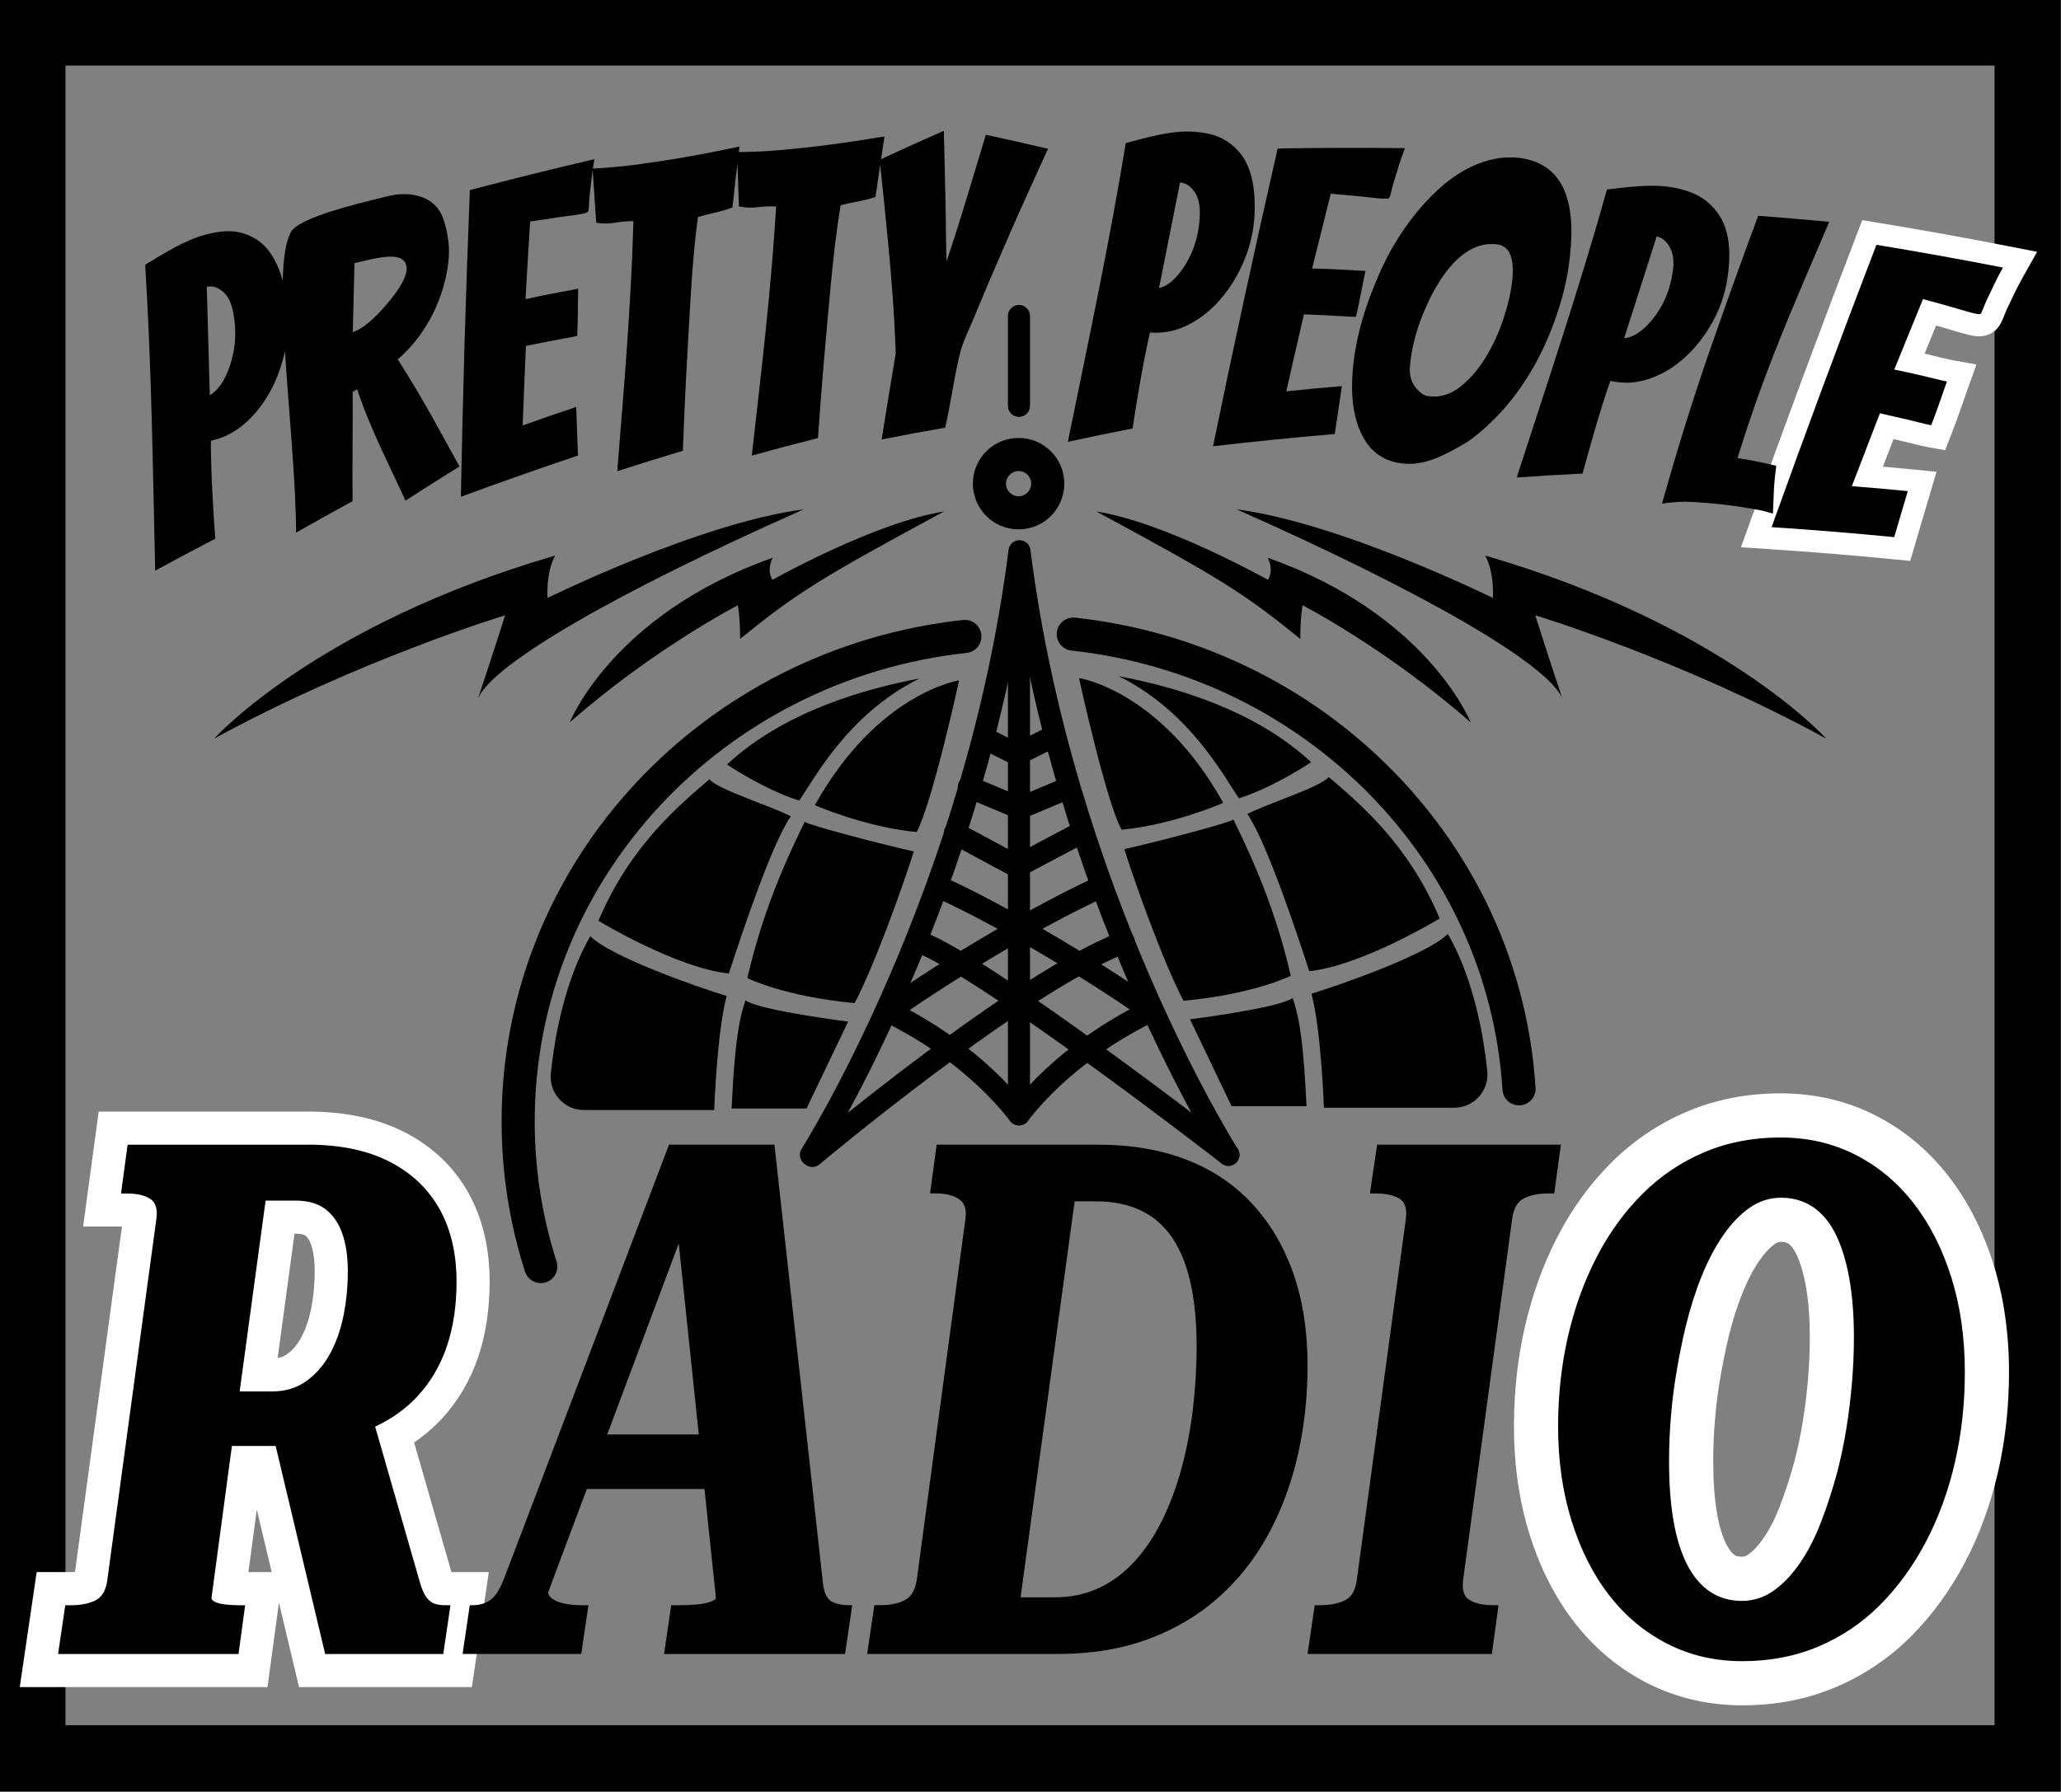 <?xml version="1.0" encoding="UTF-8"?><svg id="Layer_2" xmlns="http://www.w3.org/2000/svg" viewBox="0 0 933.61 811.84"><rect x="0" y="0" width="933.61" height="811.84" fill="#808080" stroke="none"/><rect x="14.65" y="14.7" width="903.85" height="781.91" style="fill:none; stroke:#000; stroke-miterlimit:10; stroke-width:30px;"/><path d="M857.57,248.34c-18.37-1.79-37-3.31-55.38-4.52l-6.62-.44,2.24-6.24c15.28-42.61,31.27-85.69,47.52-128.03l1.46-3.8,4.02.66c19.09,3.14,38.42,6.62,57.44,10.34l6.79,1.33-3.39,6.03c-1.36,2.42-2.61,4.83-3.72,7.17-1.16,2.44-2.31,4.85-3.45,7.23-.37.78-.78,1.8-1.17,2.8-1.16,2.93-1.86,4.7-3.82,5.76-.88.48-1.86.71-2.99.71h0c-2.16,0-5.22-.88-10.46-2.45-1.49-.44-3.01-.9-4.47-1.31-3.08-.86-5.16-1.44-7.54-2.1-3.01,7.35-6.05,14.81-9.09,22.29,3.67.8,7.02,1.57,10,2.31,2.71.67,6.48,1.6,7.86,1.85l5.79,1.06-1.98,5.54c-1.21,3.37-2.36,6.66-3.46,9.87-1.12,3.24-2.36,6.63-3.71,10.07l-1.49,3.83-4.04-.72c-1.34-.24-3.27-.68-6.08-1.39-2.53-.64-5.21-1.28-7.95-1.9-1.63-.37-3.37-.77-5.23-1.19-2.93,7.54-5.86,15.15-8.76,22.72,6.29.52,11.04.95,18.78,1.71l6.03.59-1.72,5.81c-2.47,8.34-3.7,12.51-6.15,20.85l-1.17,3.97-4.11-.4Z"/><path d="M850.01,110.91c19.16,3.15,38.24,6.59,57.29,10.31-1.43,2.55-2.73,5.04-3.88,7.47-1.16,2.44-2.3,4.84-3.44,7.22-1.14,2.38-2.27,6-2.86,6.32-.13.07-.33.1-.6.1-2.13,0-8.29-2.09-13.58-3.57-4.73-1.33-7.1-1.98-11.84-3.27-4.36,10.63-8.7,21.28-13.02,31.93,6.27,1.29,11.49,2.47,15.68,3.51,4.18,1.04,6.91,1.69,8.17,1.92-1.21,3.39-2.37,6.7-3.48,9.92-1.11,3.23-2.33,6.52-3.64,9.88-1.25-.22-3.16-.67-5.73-1.32-2.57-.65-5.26-1.3-8.07-1.93-2.81-.64-5.95-1.36-9.43-2.15-4.27,10.99-8.51,21.99-12.72,33.01,10.13.8,15.2,1.25,25.35,2.23-2.47,8.34-3.7,12.51-6.16,20.86-18.5-1.8-36.99-3.31-55.54-4.53,15.36-42.82,31.18-85.45,47.49-127.92M843.59,99.72l-2.92,7.61c-16.26,42.35-32.26,85.46-47.56,128.13l-4.48,12.48,13.23.87c18.32,1.21,36.9,2.72,55.22,4.51l8.23.8,2.33-7.93c2.45-8.34,3.68-12.51,6.15-20.84l3.44-11.62-12.06-1.17c-4.83-.47-8.55-.82-12.22-1.15,1.6-4.16,3.2-8.32,4.81-12.47.34.08.68.16,1.02.23,2.69.61,5.33,1.24,7.83,1.88,2.92.74,4.96,1.21,6.42,1.47l8.09,1.45,2.99-7.66c1.36-3.49,2.63-6.95,3.78-10.26,1.12-3.24,2.28-6.54,3.45-9.82l3.97-11.09-11.59-2.11c-1.38-.25-6.03-1.4-7.55-1.78-1.38-.34-2.83-.69-4.35-1.04,1.72-4.23,3.45-8.47,5.18-12.7.98.27,2.03.57,3.25.91,1.4.39,2.92.85,4.39,1.29,5.84,1.75,9.03,2.66,11.89,2.66,1.96,0,3.76-.44,5.37-1.32,3.55-1.93,4.78-5.03,6.08-8.32.34-.87.73-1.86,1.03-2.48,1.14-2.38,2.29-4.8,3.45-7.25,1.06-2.23,2.26-4.54,3.56-6.86l6.78-12.06-13.58-2.65c-19.08-3.73-38.45-7.22-57.59-10.37l-8.04-1.32h0Z" style="fill:#fff;"/><path d="M180.16,162.78c7.44-6.17,14.22-15.87,17.81-24.79,2.1-4.96,3.62-10.01,4.54-15.19.93-5.17,1.11-9.85.52-14.05-.58-4.19-1.42-7.65-2.51-10.36-3.86-9.92-15.1-11.85-24.4-9.6-15.8,3.82-40.75,9.87-44.36,16.36-2.37,4.26-3.43,12.04-3.67,22.02-2.05-7.25-5.01-12.73-8.92-16.39-2.9-2.63-6.35-4.45-10.36-5.44-4.01-1-9.3-.74-15.61.94-9.79,2.61-18.77,8.5-27.44,13.66,2.91,46.12,3.46,92.4,4.54,138.59,9.02-4.92,18.09-9.75,27.22-14.47-1.07-14.76-1.96-29.54-2-44.34.73-.2,1.1-.29,1.83-.49,5.42-1.44,10.38-4.3,14.92-8.59,4.53-4.29,8.28-9.44,11.26-15.47,2.46-4.99,4.31-10.35,5.55-16.08,1.71,27.08,4.95,58.53,5.04,82.22,8.48-4.84,17.01-9.59,25.59-14.25-.05-6.23-.06-14.57,0-25.03.06-10.45.09-18.6.04-24.45.82-.49,1.23-.73,2.06-1.21,5.63,17.31,14.38,33.94,21.86,50.46,8.1-5.25,16.27-10.43,24.48-15.51-3.21-5.86-7.18-13.06-11.91-21.57-5.06-9.12-10.46-18.16-16.08-26.96ZM104.21,165.51c-2.32,6.87-5.37,11.38-9.18,13.54-.46-16.36-.92-32.71-1.36-49.07,2.29-.59,4.65.05,7.06,1.93,2.41,1.88,4.05,5.15,4.94,9.79,1.59,8.3,1.09,16.24-1.46,23.8ZM159.81,150.46c.22-10.42.48-20.84.76-31.25,3.03-.72,4.54-1.07,7.57-1.78,1.84-.38,3.71-.71,5.56-.95,6.37-.83,9.89.63,10.43,4.2.57,3.82-2.37,9.39-8.6,16.76-6.06,7.17-11.27,11.55-15.72,13.02Z"/><path d="M428.75,118.49c-.07-2.85-.1-4.27-.16-7.12-.1-7.5-.16-11.25-.26-18.75-.26-11.12-.51-22.24-.77-33.36-9.53,4.17-19.02,8.46-28.45,12.84.61-4.09.92-6.17,1.55-10.29-16.01,2.73-32.07,4.89-48.15,6.27-5.95.51-11.92.76-17.83.83.09-.77.19-1.59.3-2.53-15.92,3.42-31.9,6.27-47.95,8.35-6.15.8-12.34,1.32-18.46,1.65.21-1.39.43-2.81.69-4.26-18.88,4.39-37.67,9.06-56.42,14-1.84,46.3-3.2,92.61-4.06,138.94,17.6-6.49,35.26-12.71,53.04-18.68-.33-8.8-.5-13.2-.82-22-9.73,3.26-14.58,4.94-24.24,8.37.45-12.02.94-24.03,1.47-36.04,3.48-.69,6.62-1.32,9.43-1.88,2.8-.56,5.5-1.07,8.09-1.52,2.59-.45,4.5-.83,5.73-1.13.16-3.68.26-7.25.28-10.72.02-3.47.06-7.03.13-10.7-1.24.31-3.97.83-8.18,1.58-4.21.76-9.43,1.81-15.66,3.19.66-11.72,1.35-23.44,2.09-35.16,4.81-.75,7.21-1.12,12.02-1.83,6.04-.9,13.3-1.49,14.23-2.61.5-.59.36-4.4.67-7.08.31-2.68.62-5.4.93-8.15.14-1.22.3-2.47.48-3.73.63,9.42.96,14.33,1.61,23.94,2.87.49,5.69.49,8.46,0,2.77-.49,5.57-.72,8.39-.7-1.01,37.81-4.31,75.57-7.32,113.26,9.87-3.2,19.78-6.29,29.72-9.25.8-23.2,2.14-46.38,3.51-69.54.72-12.13,1.7-24.27,3.29-36.32,2.51-.76,5.09-1.44,7.74-2.02,2.65-.58,5.28-1.37,7.9-2.37.3-2.29.61-4.98.92-8.08.31-3.1.65-6.11,1.04-9.03.12-1.05.23-1.96.33-2.82.23,6.75.39,11.49.67,19.47,2.85.61,5.67.73,8.45.37,2.78-.37,5.58-.48,8.4-.33-2.25,37.73-6.78,75.32-11.03,112.86,9.96-2.77,19.96-5.42,29.98-7.95,1.56-23.14,3.66-46.25,5.79-69.34,1.12-12.09,2.49-24.17,4.48-36.16,2.53-.66,5.13-1.22,7.8-1.68,2.66-.46,5.32-1.14,7.97-2.03.38-2.27.77-4.95,1.18-8.04.29-2.18.6-4.3.93-6.4.06.52.13,1.06.22,1.74,1.19,10.76,2.24,21.54,3.29,32.31,1.66,17.03,2.98,34.14,3.56,51.25-2.18,12.98-4.31,25.98-6.38,38.98,9.57-1.89,19.17-3.67,28.79-5.34,2.7-11.62,4.3-24.77,7.08-35.09,1.04-3.86,3.41-8.65,5.42-13.45,2.01-4.79,4.07-9.71,6.16-14.75,4.24-9.98,6.39-14.96,10.75-24.91,5.58-12.78,11.35-25.48,17.18-38.15-9.37-2.21-18.76-4.32-28.18-6.33-5.83,19.17-11.39,38.46-17.83,57.44Z"/><path d="M553.27,135.09c4.2-4.96,7.66-10.7,10.38-17.23,2.72-6.53,4.27-13.35,4.62-20.46.54-11.11-1.09-19.73-4.94-25.84-2.21-3.38-5.13-6.15-8.77-8.29-3.64-2.13-8.78-3.43-15.22-3.65-9.87-.34-19.88,2.73-29.39,5.2-7.38,45.35-17.06,90.34-26.23,135.35,9.75-2.13,19.53-4.15,29.32-6.05,2.22-14.55,4.63-29.1,7.87-43.46.74.02,1.12.04,1.86.06,5.53.19,10.93-1.13,16.24-3.95,5.3-2.82,10.05-6.71,14.25-11.68ZM543.5,97.52c-.3,8.49-2.54,16.03-6.67,22.59-3.74,5.97-7.68,9.44-11.82,10.42,3.17-15.95,6.34-31.9,9.53-47.85,2.34.1,4.46,1.41,6.36,3.93,1.9,2.52,2.76,6.16,2.59,10.91Z"/><path d="M600.24,142.82c2.84.12,5.57.27,8.18.45,2.61.18,4.54.27,5.8.27.83-3.56,1.58-7.03,2.23-10.41.65-3.38,1.34-6.86,2.07-10.43-1.27,0-4.03-.15-8.28-.42-4.25-.27-9.54-.49-15.87-.64,2.79-11.3,5.61-22.59,8.45-33.88,4.83.42,7.24.63,12.07,1.09,6.06.57,13.3,1.7,14.38.86.57-.44,1.16-4.21,1.95-6.76.79-2.55,1.59-5.14,2.4-7.75.8-2.61,1.73-5.31,2.79-8.08-19.22-.23-38.42-.18-57.64.16-10.24,44.86-20,89.82-29.28,134.89,18.37-2.13,36.74-3.98,55.16-5.54,1.28-8.69,1.92-13.03,3.21-21.71-10.1.86-15.14,1.33-25.19,2.37,2.63-11.64,5.3-23.27,8.01-34.89,3.52.16,6.71.3,9.55.42Z"/><path d="M704.72,143.97c3.09-8.84,5.09-17.08,6.05-24.59,1.33-10.39,2.01-22.01-1.64-31.87-3.34-9.04-10.34-14.51-20.2-15.89-13.34-1.86-26.3,4.42-36.06,13.01-11.74,10.33-21.37,24.37-27.61,38.37-6.33,14.18-11.2,29.15-12.5,45.05-.84,10.26-.14,21.56,5.07,30.62,3.82,6.65,9.68,10.37,17.18,11.28,10.91,1.33,20.39-4.34,29.4-9.53,5.17-3.58,10.27-8.09,15.32-13.53,5.05-5.44,9.71-11.74,13.96-18.91,4.26-7.17,7.94-15.17,11.03-24.01ZM684.98,127.36c-.58,5.33-1.95,11.15-4.07,17.46-2.12,6.31-4.84,12.13-8.14,17.46-3.3,5.34-7.12,9.69-11.47,13.09-4.35,3.39-9.07,4.77-14.19,4.15-1.45-.18-2.69-.76-3.72-1.77-3.56-2.94-5.14-6.88-4.7-11.86.65-7.46,2.55-15.35,5.83-23.45,4.02-9.91,8.68-17.64,13.73-23.03,6.32-6.75,13.08-9.65,20.12-8.67,5.54.77,7.74,6.32,6.62,16.61Z"/><path d="M775.58,146.22c3.42-6.08,5.71-12.62,6.84-19.63,1.75-10.94,1.07-19.73-2.09-26.35-1.83-3.68-4.43-6.84-7.82-9.49-3.39-2.64-8.36-4.67-14.75-5.82-9.72-1.75-20.04-.16-29.81.91-12.29,43.89-26.85,87.15-40.89,130.49,9.93-.71,19.88-1.3,29.82-1.77,3.88-14.09,7.76-28.18,12.58-41.98.74.13,1.11.2,1.85.33,5.48.98,11,.46,16.59-1.58,5.59-2.04,10.74-5.2,15.46-9.52,4.72-4.32,8.8-9.51,12.22-15.6ZM757.74,123.14c-1.23,8.38-4.29,15.53-9.11,21.45-4.38,5.38-8.68,8.25-12.9,8.63,4.9-15.37,9.8-30.73,14.72-46.1,2.32.43,4.29,2.04,5.9,4.82,1.61,2.78,2.07,6.51,1.38,11.2Z"/><path d="M803.24,229.72c.09-1.44.19-3.72.29-6.82.1-3.1.47-7.07,1.11-11.89-7.47-1.76-13.33-2.89-17.57-3.45,1.3-4.3,3.71-11.83,7.35-22.42,9.85-28.63,22.31-56.71,34.22-84.65-10.73-.99-21.46-1.9-32.21-2.74-7.49,20.18-14.8,40.51-21.83,60.77-7.95,22.92-15.16,46.2-21.72,69.65,3.21-.5,6.73-.79,10.57-.89,12.01.48,22.86,1.74,34.66,4.03,2.01.55,3.01.82,5.02,1.37-.02-.51.02-1.5.11-2.94Z"/><path d="M97.05,334.6s46.25-51.49,154.46-82.9c-4.36,7.85-3.49,19.2-3.49,19.2,0,0,68.94-34.03,116.06-40.14-84.65,37.52-140.49,69.81-147.48,85.52,6.98-20.94,12.22-37.52,12.22-37.52,0,0-66.32,20.07-131.77,55.85Z"/><path d="M258.09,327.26s19.37-48.94,91.87-74.54c-2.92,6.4,0,9.97,0,9.97,0,0,46.12-25.99,77.69-30.97-56.71,30.59-67.19,37.27-92.39,57.74,0-10.5-1.05-15.22-1.05-15.22,0,0-37.8,19.42-76.12,53.02Z"/><path d="M827.22,334.6s-46.25-51.49-154.46-82.9c4.36,7.85,3.49,19.2,3.49,19.2,0,0-68.94-34.03-116.06-40.14,84.65,37.52,140.49,69.81,147.48,85.52-6.98-20.94-12.22-37.52-12.22-37.52,0,0,66.32,20.07,131.77,55.85Z"/><path d="M666.19,327.26s-19.37-48.94-91.87-74.54c2.92,6.4,0,9.97,0,9.97,0,0-46.12-25.99-77.69-30.97,56.71,30.59,67.19,37.27,92.39,57.74,0-10.5,1.05-15.22,1.05-15.22,0,0,37.8,19.42,76.12,53.02Z"/><line x1="461.58" y1="183.87" x2="461.58" y2="143.14" style="fill:none; stroke:#000; stroke-linecap:round; stroke-miterlimit:10; stroke-width:10px;"/><path d="M556.46,523.18s-75.03-117.84-94.64-273.44c-19.61,155.6-94.49,273.44-94.49,273.44" style="fill:none; stroke:#000; stroke-linecap:round; stroke-linejoin:round; stroke-width:10px;"/><line x1="461.58" y1="504.84" x2="461.58" y2="264.09" style="fill:none; stroke:#000; stroke-linecap:round; stroke-miterlimit:10; stroke-width:10px;"/><path d="M367.99,523.7s93.43-78.53,141.15-96.88" style="fill:none; stroke:#000; stroke-linecap:round; stroke-miterlimit:10; stroke-width:10px;"/><path d="M556.46,523.18s-111.4-86.46-141.15-96.88" style="fill:none; stroke:#000; stroke-linecap:round; stroke-miterlimit:10; stroke-width:10px;"/><path d="M521.41,457.94c-27.18-19.29-69.7-44.28-95.13-55.67" style="fill:none; stroke:#000; stroke-linecap:round; stroke-miterlimit:10; stroke-width:10px;"/><path d="M403.49,457.51c27.18-19.29,69.7-44.28,95.13-55.67" style="fill:none; stroke:#000; stroke-linecap:round; stroke-miterlimit:10; stroke-width:10px;"/><path d="M461.58,504.84c19.51-24.98,45.37-39.88,59.84-46.9" style="fill:none; stroke:#000; stroke-linecap:round; stroke-miterlimit:10; stroke-width:10px;"/><path d="M461.58,504.84c-19.51-24.98-45.37-39.88-59.84-46.9" style="fill:none; stroke:#000; stroke-linecap:round; stroke-miterlimit:10; stroke-width:10px;"/><polyline points="432.58 377.48 460.69 392.59 490.05 377.06" style="fill:none; stroke:#000; stroke-linecap:round; stroke-miterlimit:10; stroke-width:10px;"/><polyline points="438.87 356.51 461.95 366.16 482.92 357.35" style="fill:none; stroke:#000; stroke-linecap:round; stroke-miterlimit:10; stroke-width:10px;"/><polyline points="432.58 377.48 460.69 392.59 490.05 377.06" style="fill:none; stroke:#000; stroke-linecap:round; stroke-miterlimit:10; stroke-width:10px;"/><polyline points="446.42 334.69 460.69 341.83 476.63 333.86" style="fill:none; stroke:#000; stroke-linecap:round; stroke-miterlimit:10; stroke-width:10px;"/><path d="M461.41,213.41c3.15,0,5.71,2.56,5.71,5.71s-2.56,5.71-5.71,5.71-5.71-2.56-5.71-5.71,2.56-5.71,5.71-5.71M461.41,198.41c-11.44,0-20.71,9.27-20.71,20.71s9.27,20.71,20.71,20.71,20.71-9.27,20.71-20.71-9.27-20.71-20.71-20.71h0Z"/><path d="M244.97,573.81c-6.66-20.77-10.25-42.85-10.25-65.75,0-113.71,88.51-207.37,202.36-219.72" style="fill:none; stroke:#000; stroke-linecap:round; stroke-miterlimit:10; stroke-width:15px;"/><path d="M264.49,502.91h59.04s1.21-35.12,5.65-51.68c-13.32-4.04-52.48-17.76-61.77-27.05-6.86,11.65-14.87,32.62-17.88,62.16-.9,8.86,6.05,16.57,14.96,16.57Z"/><path d="M331.42,502.21h33.93l18.85-39.38s-40.22-5.03-46.5-9.64c-3.35,9.64-5.03,22.2-6.28,49.01Z"/><path d="M338.54,443.14s16.76,8.38,48.6,11.31c9.22-17.59,21.78-52.78,26.81-68.7-15.08-3.35-46.92-11.73-49.43-13.41-4.19,8.8-18.01,35.61-25.97,70.8Z"/><path d="M271.09,417.17s35.19,21.37,59.07,23.88c5.03-15.5,19.27-58.65,28.07-71.22-8.8-4.61-33.1-12.15-36.87-16.76-12.57,10.89-35.61,29.32-50.27,64.1Z"/><path d="M369.12,364.8s23.04,10.05,46.08,12.15c7.12-12.99,19.27-68.7,19.27-68.7,0,0-36.87,5.45-65.35,56.55Z"/><path d="M329.32,346.37s16.76,11.31,32.68,16.34c5.86-7.96,21.37-38.96,54.46-55.3-24.72,4.61-61.58,15.08-87.14,38.96Z"/><path d="M486.18,287.29c109.23,11.85,195.14,98.55,201.92,205.99" style="fill:none; stroke:#000; stroke-linecap:round; stroke-miterlimit:10; stroke-width:15px;"/><path d="M658.76,501.86h-59.04s-1.21-35.12-5.65-51.68c13.32-4.04,52.48-17.76,61.77-27.05,6.86,11.65,14.87,32.62,17.88,62.16.9,8.86-6.05,16.57-14.96,16.57Z"/><path d="M591.83,501.16h-33.93s-18.85-39.38-18.85-39.38c0,0,40.22-5.03,46.5-9.64,3.35,9.64,5.03,22.2,6.28,49.01Z"/><path d="M584.71,442.09s-16.76,8.38-48.6,11.31c-9.22-17.59-21.78-52.78-26.81-68.7,15.08-3.35,46.92-11.73,49.43-13.41,4.19,8.8,18.01,35.61,25.97,70.8Z"/><path d="M652.16,416.12s-35.19,21.37-59.07,23.88c-5.03-15.5-19.27-58.65-28.07-71.22,8.8-4.61,33.1-12.15,36.87-16.76,12.57,10.89,35.61,29.32,50.27,64.1Z"/><path d="M554.13,363.75s-23.04,10.05-46.08,12.15c-7.12-12.99-19.27-68.7-19.27-68.7,0,0,36.87,5.45,65.35,56.55Z"/><path d="M593.93,345.32s-16.76,11.31-32.68,16.34c-5.86-7.96-21.37-38.96-54.46-55.3,24.72,4.61,61.58,15.08,87.14,38.96Z"/><path d="M133.81,543.94c5.66,0,10.21,1.3,13.62,3.9,3.41,2.6,5.96,6.29,7.62,11.05,1.66,4.77,2.5,10.51,2.5,17.23s-.67,13.65-2,20.15c-1.34,6.5-3.42,12.3-6.25,17.39-2.84,5.09-6.42,9.16-10.75,12.19-4.34,3.04-9.42,4.55-15.25,4.55h-14.75l11.75-86.45h13.5M133.81,528.94h-26.6l-1.76,12.98-11.75,86.45-2.31,17.02h31.93c8.95,0,16.97-2.44,23.86-7.26,6.18-4.32,11.31-10.1,15.25-17.18,3.56-6.4,6.2-13.69,7.84-21.66,1.53-7.47,2.31-15.27,2.31-23.17,0-8.36-1.12-15.82-3.34-22.17-2.65-7.58-6.93-13.64-12.7-18.04-6.08-4.62-13.72-6.97-22.71-6.97h0Z" style="fill:#fff;"/><path d="M141.39,756.84l-22.43-94.25h-7.33l-7.65,56.95c1.47.13,3,.2,4.59.2h11.09l-5.04,37.1H17.63l5.46-37.1h8.98c3.21,0,5.83-.47,7.81-1.4.52-.25,1.02-1.52,1.27-3.24l22.24-163.72c.17-1.14.15-1.84.11-2.23-.88-.41-2.71-.96-6.18-.96h-11.09l5.04-37.1h88.3c15.62,0,29.13,2.84,40.15,8.45,11.3,5.75,20.01,13.98,25.89,24.46,5.78,10.31,8.71,22.64,8.71,36.66,0,11.59-1.6,22.24-4.77,31.64-3.25,9.64-8.24,18.15-14.85,25.29-4.51,4.87-9.82,9.08-15.85,12.55l18.68,64.94c.81,2.75,1.47,3.81,1.65,4.06.14.19.23.3.29.35.23.07.91.24,2.35.24h10.93l-5.46,37.1h-65.9ZM123.31,622.89c4.3,0,7.88-1.04,10.95-3.19,3.42-2.39,6.2-5.56,8.5-9.69,2.44-4.39,4.28-9.52,5.46-15.25,1.22-5.98,1.85-12.25,1.85-18.64,0-5.83-.7-10.8-2.08-14.75-1.18-3.37-2.85-5.85-5.09-7.55-2.06-1.57-5.12-2.37-9.08-2.37h-6.95l-9.71,71.45h6.16Z"/><path d="M139.56,518.59c14.5,0,26.75,2.55,36.75,7.64,10,5.09,17.58,12.24,22.75,21.45,5.16,9.21,7.75,20.21,7.75,32.99,0,10.84-1.46,20.59-4.38,29.25-2.92,8.67-7.34,16.2-13.25,22.59-5.26,5.69-11.68,10.29-19.25,13.83l20.37,70.83c.83,2.82,1.75,4.93,2.75,6.34,1,1.41,2.16,2.39,3.5,2.93,1.33.54,3.08.81,5.25.81h2.25l-3.25,22.1h-53.5l-22.43-94.25h-19.82l-9.25,68.9c0,.65.58,1.25,1.75,1.79,1.16.54,2.75.92,4.75,1.14,2,.22,4.08.33,6.25.33h2.5l-3,22.1H26.31l3.25-22.1h2.5c4.33,0,8-.7,11-2.11,3-1.41,4.83-4.39,5.5-8.94l22.25-163.8c.66-4.55-.25-7.64-2.75-9.26s-6.09-2.44-10.75-2.44h-2.5l3-22.1h81.75M108.56,630.39h14.75c5.83,0,10.91-1.51,15.25-4.55,4.33-3.03,7.91-7.09,10.75-12.19,2.83-5.09,4.91-10.89,6.25-17.39,1.33-6.5,2-13.21,2-20.15s-.84-12.46-2.5-17.23c-1.67-4.76-4.21-8.45-7.62-11.05-3.42-2.6-7.96-3.9-13.62-3.9h-13.5l-11.75,86.45M139.56,503.59H44.71l-1.76,12.98-3,22.1-2.31,17.02h17.59l-21.25,156.47c-.54.05-1.18.08-1.91.08h-15.46l-1.88,12.82-3.25,22.1-2.53,17.18h112.22l1.76-12.98,3-22.1.43-3.18,6.36,26.73,2.74,11.53h78.3l1.88-12.82,3.25-22.1,2.53-17.18h-16.93l-16.9-58.74c4.65-3.17,8.86-6.78,12.59-10.81,7.34-7.92,12.87-17.34,16.46-27.99,3.42-10.18,5.16-21.63,5.16-34.04,0-15.32-3.25-28.88-9.67-40.32-6.62-11.8-16.39-21.04-29.03-27.48-12.09-6.15-26.74-9.27-43.56-9.27h0ZM133.41,558.94h.4c2.54,0,4.04.45,4.54.84,1.01.77,1.87,2.14,2.55,4.07,1.1,3.15,1.66,7.28,1.66,12.27,0,5.88-.57,11.65-1.69,17.14-1.02,4.97-2.59,9.38-4.66,13.1-1.73,3.11-3.78,5.47-6.24,7.19-.84.59-2.12,1.32-4.2,1.66l7.65-56.27h0ZM112.53,712.24l3.8-28.32,6.74,28.32h-10.54Z" style="fill:#fff;"/><path d="M789.3,762.59c-13.86,0-26.78-2.99-38.4-8.88-11.53-5.85-21.54-14.16-29.74-24.71-8.04-10.33-14.36-22.77-18.78-36.97-4.36-14-6.58-29.38-6.58-45.71,0-14.99,1.6-29.52,4.76-43.2,3.17-13.76,7.84-26.63,13.86-38.26,6.12-11.81,13.71-22.27,22.58-31.09,9.03-8.99,19.51-16.04,31.16-20.97,11.7-4.95,24.62-7.45,38.4-7.45s26.78,2.99,38.4,8.88c11.52,5.84,21.53,14.16,29.74,24.71,8.03,10.32,14.35,22.7,18.77,36.78,4.37,13.92,6.58,29.36,6.58,45.9,0,14.99-1.6,29.52-4.76,43.2-3.18,13.78-7.9,26.67-14.02,38.32-6.18,11.77-13.76,22.2-22.51,31-8.98,9.02-19.43,16.09-31.07,21.01-11.7,4.94-24.62,7.45-38.39,7.45ZM806.8,552.64c-3.09,0-5.88.9-8.52,2.74-3.34,2.34-6.54,5.7-9.5,10-3.23,4.68-6.16,10.26-8.7,16.58-2.64,6.55-4.93,13.8-6.81,21.54-1.44,6.05-2.75,12.45-3.86,18.98-1.12,6.52-1.96,13.17-2.52,19.79-.56,6.6-.84,13.21-.84,19.64,0,9.59.62,18.09,1.86,25.29,1.16,6.78,2.9,12.49,5.18,16.98,1.96,3.87,4.34,6.76,7.05,8.59,2.5,1.69,5.41,2.51,8.91,2.51,3.09,0,5.88-.9,8.51-2.74,3.34-2.34,6.54-5.7,9.51-10,3.2-4.64,6.07-10.22,8.52-16.59,2.6-6.77,4.97-14.08,7.04-21.71,1.58-6.16,2.9-12.51,3.92-18.88,1.03-6.41,1.84-13.05,2.41-19.72.56-6.63.84-13.24.84-19.63,0-9.52-.66-18-1.96-25.19-1.24-6.84-3.01-12.63-5.26-17.2-1.88-3.8-4.19-6.66-6.88-8.48-2.5-1.68-5.41-2.51-8.89-2.51Z"/><path d="M806.55,515.34c12.33,0,23.62,2.6,33.88,7.8,10.25,5.2,19.04,12.51,26.38,21.94,7.33,9.42,13.04,20.64,17.12,33.64,4.08,13,6.12,27.3,6.12,42.9,0,14.3-1.5,27.95-4.5,40.95-3,13-7.38,24.97-13.12,35.91-5.75,10.94-12.67,20.47-20.75,28.6-8.09,8.12-17.38,14.41-27.88,18.85-10.5,4.44-22,6.66-34.5,6.66s-23.62-2.6-33.88-7.8c-10.25-5.2-19.04-12.51-26.38-21.94-7.34-9.42-13.04-20.69-17.12-33.8-4.09-13.11-6.12-27.35-6.12-42.74,0-14.3,1.5-27.95,4.5-40.95s7.33-24.97,13-35.91c5.66-10.94,12.58-20.47,20.75-28.6,8.16-8.12,17.5-14.41,28-18.85,10.5-4.44,22-6.66,34.5-6.66M789.05,725.29c5.16,0,9.91-1.51,14.25-4.55,4.33-3.03,8.33-7.2,12-12.51,3.66-5.31,6.88-11.54,9.62-18.69,2.75-7.15,5.21-14.73,7.38-22.75,1.66-6.5,3.04-13.11,4.12-19.83,1.08-6.71,1.91-13.54,2.5-20.47.58-6.93.88-13.76.88-20.48,0-10.18-.71-19.17-2.12-26.97-1.42-7.8-3.46-14.41-6.12-19.83-2.67-5.41-6.09-9.53-10.25-12.35-4.17-2.81-9-4.23-14.5-4.23-5.17,0-9.92,1.52-14.25,4.55-4.34,3.04-8.34,7.21-12,12.51-3.67,5.31-6.92,11.49-9.75,18.53-2.84,7.04-5.25,14.68-7.25,22.91-1.5,6.29-2.84,12.84-4,19.66-1.17,6.82-2.04,13.71-2.62,20.64-.59,6.94-.88,13.76-.88,20.48,0,10.19.66,19.17,2,26.97,1.33,7.8,3.38,14.41,6.12,19.83,2.75,5.42,6.21,9.54,10.38,12.35,4.16,2.82,9,4.23,14.5,4.23M806.55,495.34c-15.12,0-29.35,2.77-42.29,8.24-12.83,5.43-24.38,13.2-34.32,23.1-9.6,9.55-17.81,20.85-24.4,33.58-6.41,12.37-11.36,26.04-14.73,40.61-3.33,14.41-5.01,29.7-5.01,45.45,0,17.34,2.37,33.72,7.03,48.69,4.78,15.34,11.65,28.85,20.44,40.13,9.12,11.72,20.26,20.97,33.11,27.49,13.03,6.61,27.47,9.96,42.92,9.96s29.35-2.77,42.29-8.24c12.84-5.43,24.37-13.22,34.27-23.17,9.46-9.51,17.63-20.75,24.28-33.4,6.52-12.4,11.53-26.1,14.91-40.72,3.33-14.41,5.01-29.7,5.01-45.45,0-17.56-2.37-34.01-7.04-48.89-4.79-15.23-11.66-28.66-20.42-39.93-9.13-11.73-20.27-20.98-33.11-27.49-13.03-6.61-27.47-9.96-42.92-9.96h0ZM783,605.81c1.77-7.26,3.9-14.03,6.36-20.12,2.27-5.64,4.84-10.56,7.65-14.63,2.29-3.32,4.65-5.84,7.02-7.5,1.11-.77,1.88-.93,2.78-.93,1.87,0,2.72.41,3.31.8,1.52,1.03,2.74,3.08,3.5,4.61,1.83,3.72,3.31,8.62,4.39,14.56,1.2,6.59,1.8,14.47,1.8,23.4,0,6.12-.27,12.44-.8,18.8-.54,6.41-1.32,12.8-2.32,18.97-.98,6.04-2.23,12.07-3.72,17.92-1.97,7.28-4.23,14.23-6.7,20.66-2.17,5.64-4.66,10.52-7.42,14.5-2.29,3.32-4.65,5.84-7.01,7.49-1.11.78-1.89.93-2.78.93-2.12,0-2.94-.55-3.29-.79-1.63-1.1-2.94-3.24-3.75-4.84-1.83-3.6-3.26-8.36-4.24-14.14-1.14-6.65-1.71-14.59-1.71-23.61,0-6.15.27-12.48.8-18.79.53-6.35,1.34-12.72,2.41-18.95,1.08-6.31,2.33-12.49,3.73-18.36h0Z" style="fill:#fff;"/><path d="M384.81,727.24c-3.5,0-6.25-.59-8.25-1.79-2-1.19-3.25-3.84-3.75-7.96l-22-198.9h-47.75l-74.25,195.33c-2,5.42-4.12,8.99-6.38,10.72-2.25,1.74-5.04,2.6-8.38,2.6h-1.25l-3.25,22.1h53.75l3.25-22.1h-3.25c-2.5,0-4.92-.21-7.25-.65-2.34-.43-4.21-1.14-5.62-2.11-1.42-.98-2.12-2-2.12-3.09l17.52-46.8h53.3l5.18,49.4c-.17.65-1.09,1.25-2.75,1.79-1.67.54-3.71.92-6.12,1.14-2.42.22-4.88.33-7.38.33h-4l-3.25,22.1h82l3.25-22.1h-1.25ZM275.07,649.89l32.39-86.54,9.08,86.54h-41.47Z"/><path d="M424.31,518.59h73c14.83,0,28.08,2.22,39.75,6.66,11.66,4.44,21.58,11,29.75,19.66,8.16,8.67,14.46,19.17,18.88,31.52,4.41,12.35,6.62,26.44,6.62,42.25,0,14.3-1.5,27.95-4.5,40.95s-7.5,24.97-13.5,35.91c-6,10.94-13.54,20.42-22.62,28.44-9.09,8.02-19.67,14.25-31.75,18.69-12.09,4.44-25.71,6.66-40.88,6.66h-86.25l3.25-22.1h2.75c4.33,0,8-.76,11-2.28,3-1.51,4.83-4.66,5.5-9.42l22-163.15c.66-4.33-.29-7.36-2.88-9.1-2.59-1.73-6.04-2.6-10.38-2.6h-2.75l3-22.1ZM496.31,544.26h-9.5l-24.5,179.4h15.5c7.33,0,14-1.41,20-4.23,6-2.81,11.38-6.82,16.12-12.02s8.88-11.32,12.38-18.36c3.5-7.04,6.41-14.79,8.75-23.24,2.33-8.45,4.08-17.44,5.25-26.97,1.16-9.53,1.75-19.17,1.75-28.92,0-14.73-1.67-26.98-5-36.73-3.34-9.75-8.38-17.01-15.12-21.77-6.75-4.76-15.29-7.15-25.62-7.15Z"/><path d="M614.56,716.19l22.25-163.8c.66-4.76-.34-7.91-3-9.42-2.67-1.51-6.17-2.28-10.5-2.28h-2.75l3.25-22.1h83.25l-3,22.1h-2.75c-4.17,0-7.75.71-10.75,2.11-3,1.41-4.84,4.39-5.5,8.94l-22.25,163.8c-.67,4.77.33,7.91,3,9.42,2.66,1.52,6.16,2.28,10.5,2.28h2.5l-3,22.1h-83.5l3.25-22.1h2.5c4.33,0,8-.7,11-2.11,3-1.41,4.83-4.39,5.5-8.94Z"/></svg>